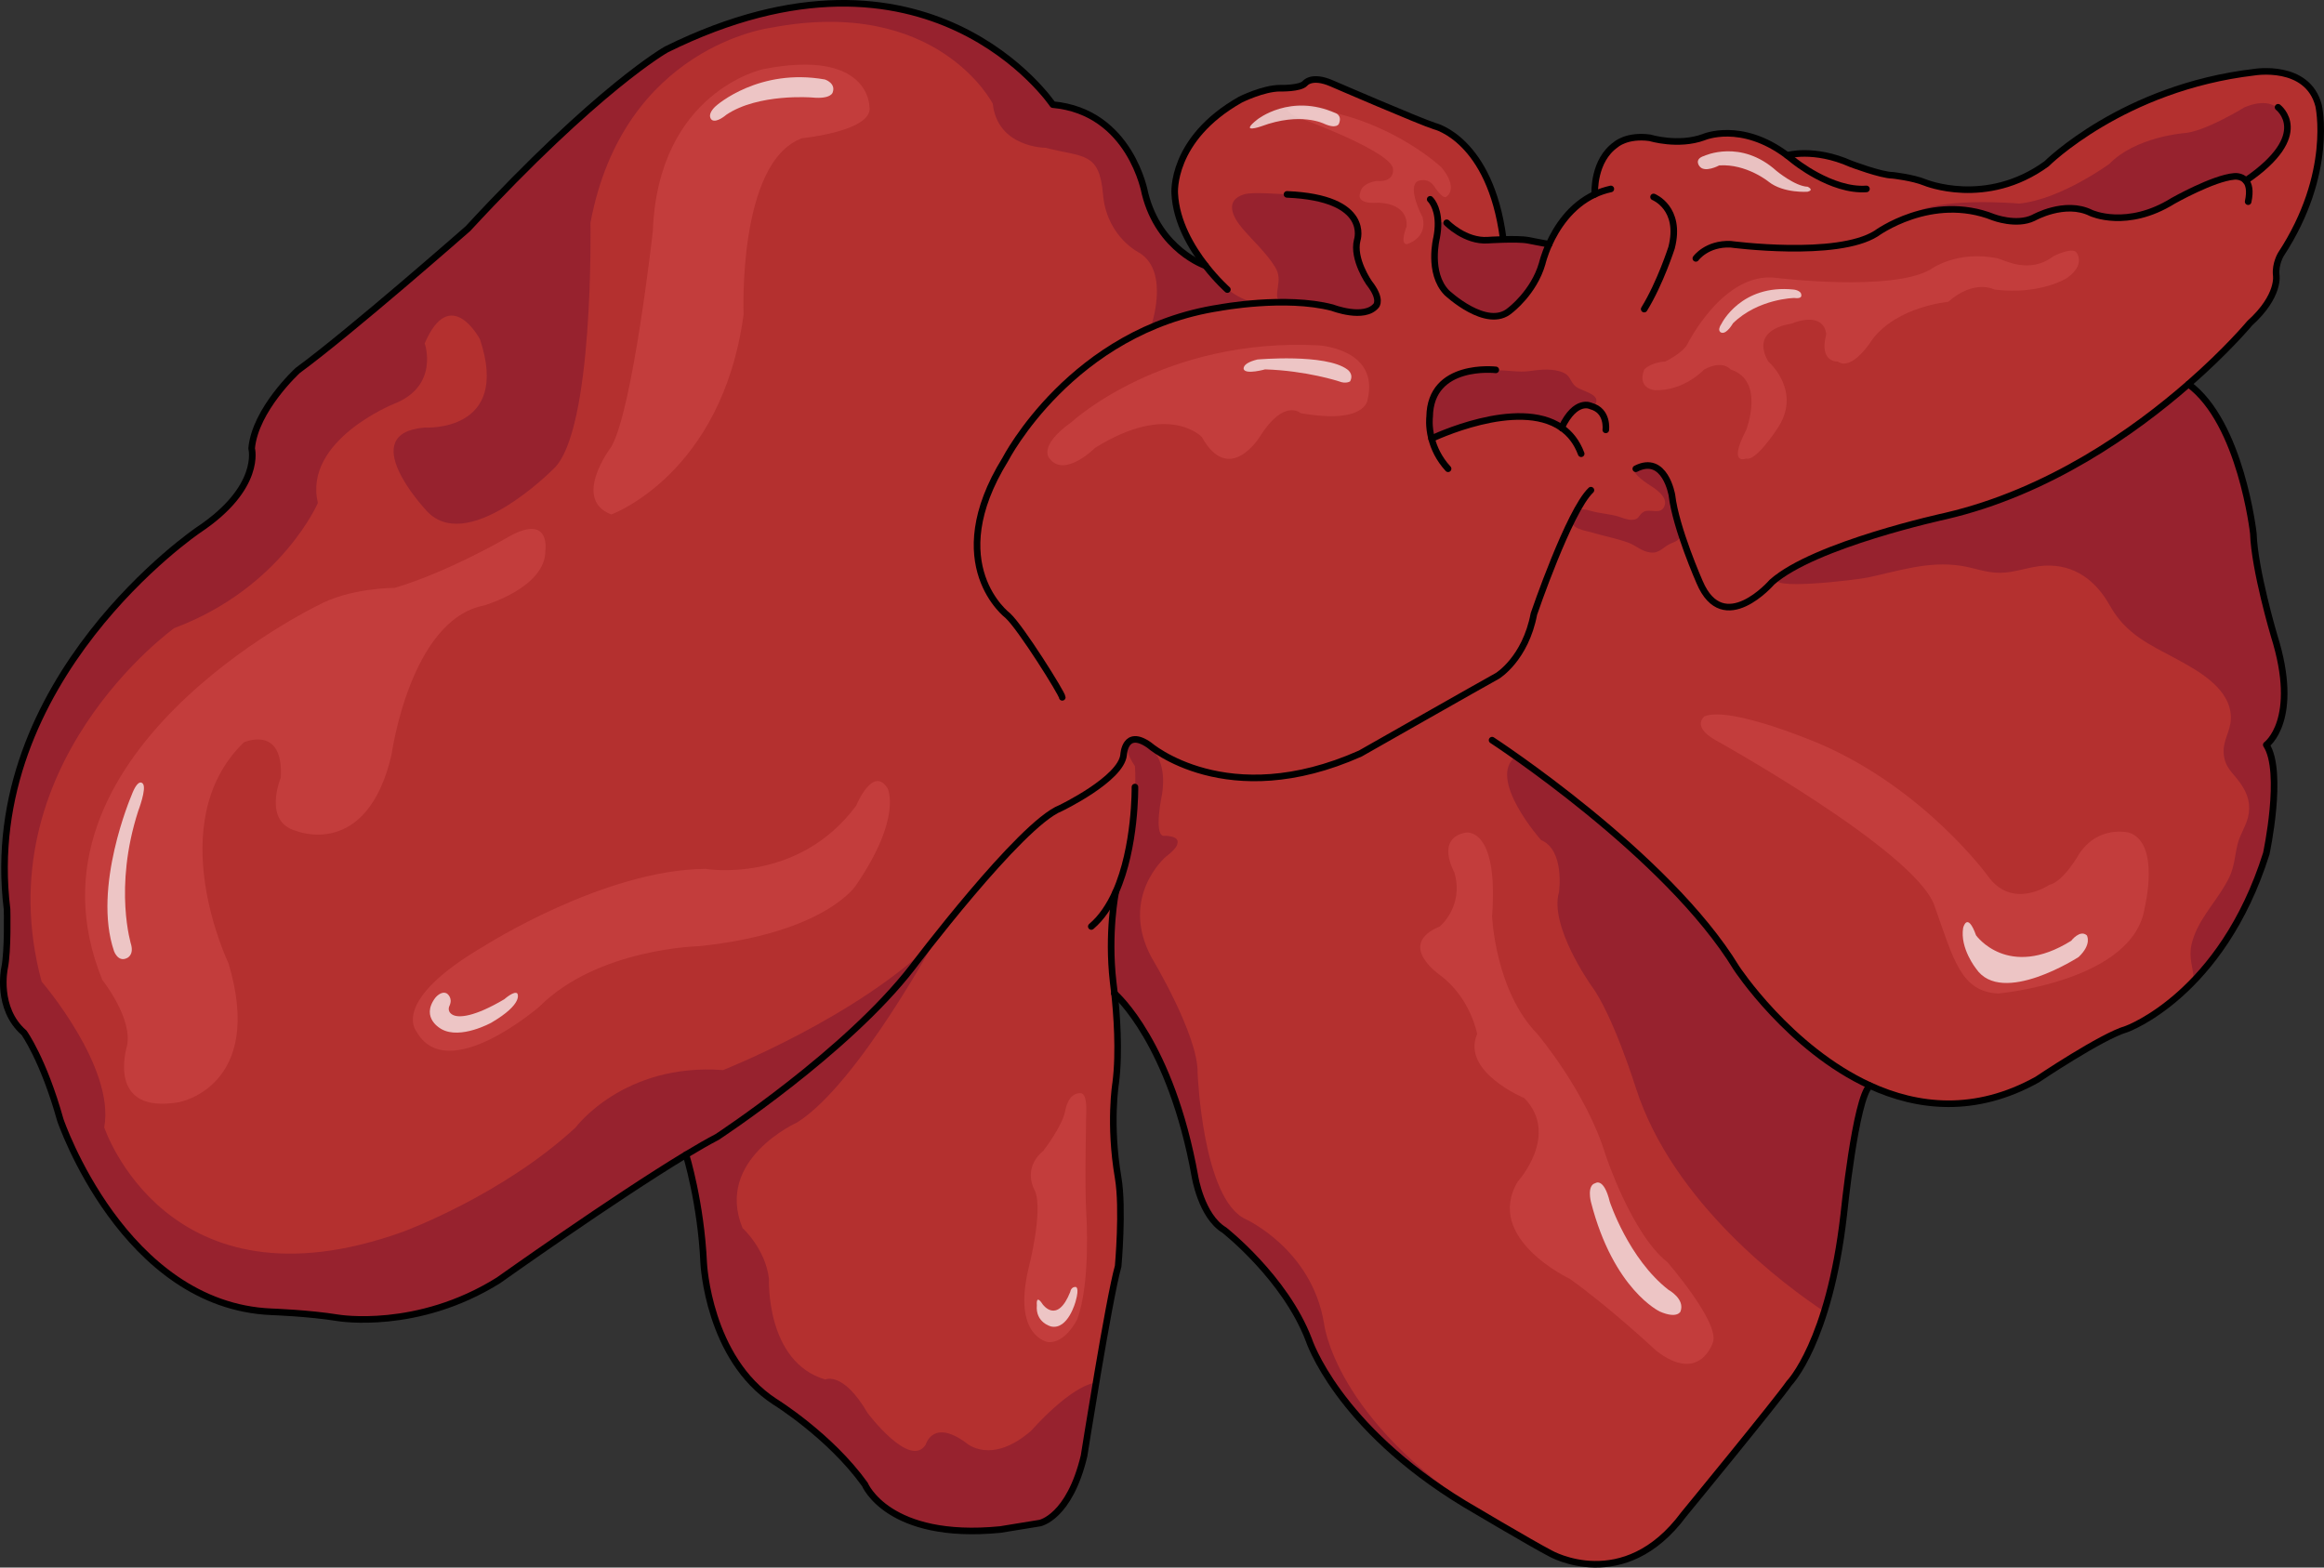 <?xml version="1.0" encoding="utf-8"?>
<!-- Generator: Adobe Illustrator 16.0.0, SVG Export Plug-In . SVG Version: 6.00 Build 0)  -->
<!DOCTYPE svg PUBLIC "-//W3C//DTD SVG 1.1//EN" "http://www.w3.org/Graphics/SVG/1.1/DTD/svg11.dtd">
<svg version="1.1" id="Layer_4" xmlns="http://www.w3.org/2000/svg" xmlns:xlink="http://www.w3.org/1999/xlink" x="0px" y="0px"
	 width="352.54px" height="237.829px" viewBox="0 0 352.54 237.829" enable-background="new 0 0 352.54 237.829"
	 xml:space="preserve">
<rect x="0" y="0" width="352.54" height="237.829" fill="#333333" stroke="none"/>
<g>
	<path fill="#B4302F" d="M182.988,40.319c-2.101-2.693-4.465-6.644-4.677-10.963c0,0-0.66-8.236,9.963-14.243
		c0,0,3.459-1.732,6.012-1.732c0,0,3.045,0.084,3.789-0.737c0,0,0.989-1.319,4.035,0c0,0,13.505,5.839,15.646,6.498
		c0,0,8.398,1.973,10.376,17.037v0.151c-1.263,0.033-2.308,0.106-2.308,0.106c-3.459,0.245-6.258-2.638-6.258-2.638l-1.319,0.028
		c0.011,0.647-0.045,1.396-0.212,2.251c0,0-1.352,5.319,1.531,8.315c0,0,6.107,5.761,9.622,2.692c0,0,3.599-2.692,4.867-7.112
		c0,0,0.285-1.247,1.04-2.918c1.106-2.458,3.224-5.845,6.934-7.576c-0.017-0.285-0.218-5.124,3.196-7.538
		c0,0,1.654-1.515,5.174-1.034c0,0,4.274,1.313,8.142-0.095c0,0,5.671-2.497,12.673,2.76c0,0,4.001-1.218,9.672,1.286
		c0,0,4.582,1.737,6.331,1.737c0,0,3.051,0.33,4.906,1.09c0,0,9.271,3.827,18.435-2.827c0,0,11.561-11.572,31.521-13.908
		c0,0,8.069-1.369,9.751,5.063c0,0,2.358,10.254-5.716,22.58c0,0-0.866,1.402-0.715,3.102c0,0,0.637,3.135-4.012,7.342
		c0,0-3.369,4.063-9.298,9.242c7.979,5.856,9.846,22.653,9.846,22.653c0.179,5.526,3.146,15.506,3.146,15.506
		c4.04,12.83-1.184,16.568-1.184,16.568c2.671,4.102,0,16.5,0,16.5c-6.772,21.485-21.211,26.626-21.211,26.626
		c-3.738,1.067-13.54,7.661-13.54,7.661c-9.415,5.235-18.138,4.235-25.379,0.911v0.005c-2.179,1.911-3.967,19.591-3.967,19.591
		c-2.224,19.391-8.264,25.537-8.264,25.537c-1.906,2.754-15.998,19.914-15.998,19.914c-9.108,12.293-20.233,5.935-20.233,5.935
		c-2.861-1.481-13.031-7.521-13.031-7.521c-19.39-11.762-23.625-24.899-23.625-24.899c-3.604-9.427-12.818-16.635-12.818-16.635
		c-3.498-2.117-4.453-8.158-4.453-8.158c-3.649-20.233-11.936-27.514-12.193-27.737c0.308,2.884,0.788,8.806,0.173,13.572
		c0,0-1.028,6.175,0.374,14.389c0.788,4.644,0,13.411,0,13.411c-1.396,4.889-5.174,28.777-5.174,28.777
		c-2.235,9.359-6.706,10.197-6.706,10.197c-0.838,0.14-6.007,0.978-6.007,0.978c-17.042,1.677-20.535-6.845-20.535-6.845
		c-5.308-7.403-13.69-12.572-13.69-12.572c-10.058-6.565-10.756-20.954-10.756-20.954c-0.419-9.22-2.688-16.495-2.688-16.495
		c-10.969,6.627-28.437,19.049-28.437,19.049c-12.337,7.733-24.307,5.705-24.307,5.705c-4.604-0.738-10.125-0.922-10.125-0.922
		c-22.463-0.917-32.041-29.09-32.041-29.09c-2.576-9.209-5.521-13.261-5.521-13.261c-4.236-3.682-2.95-9.756-2.95-9.756
		c0.553-2.582,0.385-8.974,0.385-8.974C-3.125,102.986,30.218,80.4,30.218,80.4c9.678-6.448,8.063-12.365,8.063-12.365
		c0.536-5.918,6.99-11.829,6.99-11.829c8.069-5.918,25.815-21.514,25.815-21.514C90.979,13.185,101.2,7.497,101.2,7.497
		c39.791-19.669,58.616,8.376,58.616,8.376c11.83,1.078,13.981,13.467,13.981,13.467C175.948,37.968,182.988,40.319,182.988,40.319z
		"/>
	<path fill="#97222E" d="M289.449,32.979c0,0,6.739-2.541,12.953-0.013c0,0,3.838,1.921,7.474-0.555c0,0,3.714-1.945,7.7,0.047
		c0,0,5.658,2.142,12.078-1.989c0,0,9.094-5.333,11.025-3.058c0,0,6.315-4.132,6.315-7.928c0,0-0.381-5.722-6.509-3.208
		c0,0-6.17,3.83-9.375,3.944c0,0-7.218,0.604-11.115,4.636c0,0-7.424,5.431-13.713,6.03
		C306.281,30.886,292.777,29.668,289.449,32.979z"/>
	<g>
		<path fill="#97222E" d="M147.564,135.335c0,0-2.071,2.913-5.746,7.353C144.157,140.367,146.151,137.904,147.564,135.335z"/>
		<path fill="#97222E" d="M190.736,45.99c-3.357-0.544-6.079-3.168-8.013-5.771c-1.294-0.525-7.023-3.245-8.927-10.879
			c0,0-2.151-12.389-13.981-13.467c0,0-18.825-28.045-58.616-8.376c0,0-10.22,5.688-30.113,27.195c0,0-17.747,15.596-25.815,21.514
			c0,0-6.454,5.911-6.99,11.829c0,0,1.615,5.917-8.063,12.365c0,0-33.342,22.586-29.04,57.544c0,0,0.167,6.392-0.385,8.974
			c0,0-1.286,6.074,2.95,9.756c0,0,2.945,4.052,5.521,13.261c0,0,9.578,28.173,32.041,29.09c0,0,5.521,0.184,10.125,0.922
			c0,0,11.969,2.028,24.307-5.705c0,0,17.468-12.422,28.437-19.049c0,0,0.132,0.425,0.337,1.193
			c16.358-10.025,30.005-24.877,37.309-33.698c-11.717,11.625-32.134,19.664-32.134,19.664c-15.087-1.118-22.351,8.685-22.351,8.685
			c-11.175,10.361-26.263,15.867-26.263,15.867c-35.762,12.818-45.261-15.867-45.261-15.867c1.676-9.154-9.5-22.117-9.5-22.117
			c-8.839-32.887,20.116-53.621,20.116-53.621c16.231-6.086,21.792-18.986,21.792-18.986c-2.235-9.486,11.486-15.016,11.486-15.016
			c7.016-2.711,4.719-9.199,4.719-9.199c3.911-9.115,8.381-0.627,8.381-0.627c4.755,14.223-8.381,13.398-8.381,13.398
			c-10.617,0.861,0,12.302,0,12.302c6.146,7.576,19.557-6.05,19.557-6.05c6.146-5.739,5.588-37.321,5.588-37.321
			c5.029-26.854,27.389-29.593,27.389-29.593c25.275-4.832,33.638,11.522,33.638,11.522c0.744,6.69,7.992,6.689,7.992,6.689
			c5.761,1.487,8.177,0.558,8.735,7.072c0.011,0.133,0.024,0.263,0.039,0.392c0.72,6.219,5.536,8.507,5.536,8.507
			c4.646,2.961,1.652,11.301,1.652,11.301C180.375,46.616,190.736,45.99,190.736,45.99z"/>
		<path fill="#97222E" d="M179.217,33.695l-0.802-3.254C178.562,31.563,178.844,32.651,179.217,33.695z"/>
	</g>
	<path fill="#97222E" d="M222.271,228.164c0,0,1.156,0.688,2.796,1.652c-22.672-14.48-24.215-29.005-24.215-29.005
		c-1.844-11.31-11.924-15.857-11.924-15.857c-6.515-3.073-7.252-22.127-7.252-22.127c0.123-5.777-7.007-17.578-7.007-17.578
		c-4.917-9.22,2.179-15.262,2.179-15.262c1.81-1.373,1.74-1.947,1.74-1.947c0.477-1.353-2.148-1.229-2.148-1.229
		c-1.425-0.369-0.173-6.269-0.173-6.269c1.106-6.884-3.463-8.272-3.463-8.272c-3.709-0.283-0.637,3.966-0.637,3.966
		c0.379,5.325-1.288,14.175-1.288,14.175c-0.438,2.033-1.981,7.226-1.981,7.226l-0.305,3.894
		c-0.041,6.249,0.845,13.807,0.845,13.807l0.112,0.063c-0.097-1.862-0.247-3.51-0.371-4.665c0.257,0.224,8.544,7.504,12.193,27.737
		c0,0,0.956,6.041,4.453,8.158c0,0,9.214,7.208,12.818,16.635C198.645,203.265,202.881,216.402,222.271,228.164z"/>
	<g>
		<path fill="#97222E" d="M164.554,220.884c0,0,0.813-5.138,1.823-11.135c-3.972,0.437-9.926,7.296-9.926,7.296
			c-6.144,5.343-9.883,1.87-9.883,1.87c-5.075-3.74-6.144,0.267-6.144,0.267c-2.404,3.74-8.815-4.808-8.815-4.808
			c-3.739-6.411-6.411-5.075-6.411-5.075c-9.082-2.671-8.548-15.27-8.548-15.27c-0.534-4.585-4.006-7.703-4.006-7.703
			c-4.274-10.417,8.272-16.026,8.272-16.026c9.341-5.877,21.554-28.771,21.554-28.771c-6.203,9.199-15.686,17.229-15.686,17.229
			c-7.206,6.897-17.891,13.607-22.611,16.436c0.006,0.021,2.269,7.287,2.688,16.494c0,0,0.698,14.389,10.756,20.954
			c0,0,8.382,5.169,13.69,12.572c0,0,3.493,8.521,20.535,6.845c0,0,5.169-0.838,6.007-0.978
			C157.849,231.081,162.319,230.243,164.554,220.884z"/>
		<path fill="#97222E" d="M101.777,176.598l0.015,0.06c0.782-0.489,1.544-0.959,2.276-1.401
			C102.639,176.11,101.777,176.598,101.777,176.598z"/>
	</g>
	<path fill="#97222E" d="M345.079,96.438c0,0-2.967-9.979-3.146-15.506c0,0-1.864-16.767-9.826-22.637
		c-1.955,1.222-4.423,3.602-5.822,4.63c-3.402,2.498-7.182,5.374-10.973,7.282c-3.968,1.997-8.476,4.499-12.637,5.856
		c-7.61,2.482-14.787,3.628-22.273,6.413c-1.922,0.715-9.085,3.685-10.649,5.077c-2.402,2.137,11.753,0.455,13.601,0.061
		c4.73-1.011,9.134-2.506,14.029-1.787c2.068,0.303,3.847,1.082,5.998,1.079c2.278-0.003,4.485-0.964,6.74-1.084
		c4.64-0.247,7.846,2.33,9.933,6.05c2.461,4.387,5.999,5.897,10.194,8.157c3.496,1.882,8.354,4.652,8.156,9.115
		c-0.085,1.93-1.232,3.195-1.079,5.182c0.165,2.144,1.382,2.88,2.543,4.521c1.142,1.616,1.619,3.278,1.133,5.194
		c-0.355,1.399-1.227,2.622-1.575,4.054c-0.413,1.693-0.475,3.364-1.238,4.967c-1.503,3.153-4.215,5.756-5.402,9.067
		c-0.621,1.733-0.598,2.857-0.258,4.588c0.169,0.861,0.249,1.563,0.253,2.201c3.958-4.087,8.23-10.264,11.114-19.413
		c0,0,2.671-12.398,0-16.5C343.895,113.006,349.119,109.268,345.079,96.438z"/>
	<path fill="#97222E" d="M265.302,149.444c-14.531-20.737-35.369-34.689-35.369-34.689c-4.442,3.366,3.835,12.696,3.835,12.696
		c3.637,1.516,2.728,7.884,2.728,7.884c-1.515,5.156,4.837,14.109,4.837,14.109c3.322,4.417,6.812,15.586,6.812,15.586
		c5.632,17.569,22.84,30.151,28.586,33.955c1.16-3.713,2.251-8.529,2.957-14.686c0,0,1.788-17.68,3.967-19.591v-0.005
		c3.404,1.563,7.135,2.611,11.111,2.74C276.685,166.257,265.302,149.444,265.302,149.444z"/>
	<path fill="#97222E" d="M248.531,70.817c-1.992,0.266,1.103,2.4,1.474,2.631c0.935,0.582,2.875,1.795,2.551,3.105
		c-0.453,1.837-2.392,0.39-3.405,1.22c-0.668,0.548-0.515,1.041-1.562,1.092c-0.743,0.035-1.362-0.28-2.055-0.49
		c-1.384-0.42-2.87-0.463-4.282-0.882c-1.41-0.418-2.318-0.354-2.738,1.367c-0.336,1.376,2.027,1.641,3.084,1.957
		c1.754,0.525,3.575,0.858,5.308,1.475c1.316,0.467,2.094,1.391,3.508,1.534c1.45,0.146,1.981-1.005,3.249-1.456
		c1.642-0.584,1.229-1.261,0.86-2.734c-0.304-1.214-0.519-2.5-0.751-3.7c-0.284-1.465-0.653-2.909-1.624-4.114
		c-0.429-0.531-1.021-1.062-1.667-1.242c-0.55-0.153-1.696-0.12-2.464,0.495"/>
	<path fill="#97222E" d="M226.744,56.206c1.773-0.127,3.555,0.362,5.385,0.083c1.548-0.235,3.719-0.434,5.172,0.321
		c0.807,0.418,0.864,1.03,1.374,1.666c0.488,0.608,1.034,0.733,1.752,1.053c0.508,0.226,1.605,0.627,1.72,1.289
		c0.21,1.215-1.181,0.615-1.917,0.781c-1.409,0.317-2.791,1.702-3.274,3.08c-0.623,0.079-1.466-0.527-2.033-0.729
		c-0.83-0.295-1.568-0.34-2.447-0.46c-1.644-0.227-3.775-0.045-5.451,0.189c-4.584,0.64-5.298,0.729-8.138,2.325
		c-0.377,0.212-1.356,0.565-1.722,0.744c-0.635-3.215-0.712-5.674,1.394-8.105c1.027-1.186,2.055-1.795,3.554-1.998
		C223.532,56.252,225.302,55.803,226.744,56.206"/>
	<path fill="#97222E" d="M195.957,29.49c-1.869,0-5.875-0.428-7.251,0c-2.936,0.914-1.784,3.343-0.251,5.15
		c1.619,1.91,3.707,3.776,4.997,5.919c0.629,1.045,0.56,1.917,0.384,3.07c-0.262,1.716-0.219,2.238,1.703,2.231
		c2.338-0.009,4.131,0.52,6.314,0.873c1.644,0.267,5.33,1.475,6.566-0.034c1.397-1.705-0.938-3.725-1.606-5.306
		c-0.443-1.049-1.047-2.756-1.126-3.868c-0.089-1.246,0.351-1.956,0.071-3.168c-0.383-1.659-2.248-3.078-3.778-3.691
		c-2.048-0.822-4.73-0.426-6.747-1.177"/>
	<path fill="#97222E" d="M217.925,36.078c0.167-0.854,0.224-1.604,0.212-2.251l1.319-0.028c0,0,2.799,2.883,6.258,2.638
		c0,0,1.045-0.073,2.308-0.106c1.341-0.039,2.939-0.039,3.789,0.123c0,0,2.771,0.542,3.174,0.603
		c-0.754,1.671-1.039,2.918-1.039,2.918c-1.269,4.42-4.867,7.112-4.867,7.112c-3.515,3.068-9.622-2.692-9.622-2.692
		C216.573,41.397,217.925,36.078,217.925,36.078z"/>
	<g>
		<path fill="none" stroke="#000000" stroke-linecap="round" stroke-linejoin="round" stroke-miterlimit="10" d="M182.879,40.319
			c0,0-7.041-2.352-9.192-10.979c0,0-2.151-12.389-13.981-13.467c0,0-18.825-28.045-58.616-8.376c0,0-10.22,5.688-30.113,27.195
			c0,0-17.747,15.596-25.815,21.514c0,0-6.454,5.911-6.99,11.829c0,0,1.615,5.917-8.063,12.365c0,0-33.342,22.586-29.04,57.544
			c0,0,0.167,6.392-0.386,8.974c0,0-1.285,6.074,2.951,9.756c0,0,2.944,4.052,5.521,13.261c0,0,9.578,28.173,32.041,29.09
			c0,0,5.521,0.184,10.125,0.922c0,0,11.969,2.028,24.307-5.705c0,0,17.468-12.422,28.437-19.049
			c1.771-1.073,3.375-1.989,4.705-2.683c0,0,19.697-12.886,29.643-25.776c0,0,16.383-21.726,22.463-24.117
			c0,0,9.203-4.419,9.572-8.103c0,0,0.184-4.051,3.867-1.475c0,0,11.784,10.31,32.04,1.285c0,0,18.781-10.678,20.803-11.784
			c0,0,4.236-2.576,5.527-9.388c0,0,5.336-15.651,8.649-18.781"/>
		<path fill="none" stroke="#000000" stroke-linecap="round" stroke-linejoin="round" stroke-miterlimit="10" d="M161.142,105.797
			c0-0.536-6.292-10.6-8.27-12.399c0,0-10.243-7.722-0.358-23.72c0,0,10.064-19.585,32.526-22.999c0,0,9.918-1.866,17.071,0
			c0,0,4.85,1.877,6.649-0.318c0,0,0.894-0.939-1.079-3.453c0,0-2.52-3.594-1.799-6.471c0,0,2.179-6.416-10.65-6.946"/>
		<path fill="none" stroke="#000000" stroke-linecap="round" stroke-linejoin="round" stroke-miterlimit="10" d="M186.187,43.93
			c0,0-1.559-1.375-3.308-3.61c-2.101-2.693-4.465-6.644-4.677-10.963c0,0-0.659-8.236,9.963-14.243c0,0,3.458-1.732,6.012-1.732
			c0,0,3.045,0.084,3.789-0.737c0,0,0.989-1.319,4.034,0c0,0,13.506,5.839,15.646,6.498c0,0,8.398,1.973,10.376,17.037"/>
		<path fill="none" stroke="#000000" stroke-linecap="round" stroke-linejoin="round" stroke-miterlimit="10" d="M219.457,33.799
			c0,0,2.799,2.883,6.258,2.638c0,0,1.045-0.073,2.308-0.106c1.341-0.039,2.939-0.039,3.789,0.123c0,0,2.771,0.542,3.174,0.603"/>
		<path fill="none" stroke="#000000" stroke-linecap="round" stroke-linejoin="round" stroke-miterlimit="10" d="M216.953,30.239
			c0,0,1.14,1.045,1.185,3.588c0.011,0.647-0.045,1.396-0.212,2.251c0,0-1.352,5.319,1.531,8.315c0,0,6.107,5.761,9.622,2.692
			c0,0,3.599-2.692,4.867-7.112c0,0,0.285-1.247,1.039-2.918c1.106-2.458,3.224-5.845,6.935-7.576
			c0.749-0.347,1.559-0.626,2.436-0.816"/>
		<path fill="none" stroke="#000000" stroke-linecap="round" stroke-linejoin="round" stroke-miterlimit="10" d="M250.837,29.882
			c0,0,4.275,1.688,2.732,7.699c0,0-1.721,5.364-4.152,9.315"/>
		<path fill="none" stroke="#000000" stroke-linecap="round" stroke-linejoin="round" stroke-miterlimit="10" d="M241.919,29.49
			c0,0,0-0.006,0-0.011c-0.017-0.285-0.218-5.124,3.196-7.538c0,0,1.654-1.515,5.174-1.034c0,0,4.274,1.313,8.142-0.095
			c0,0,5.671-2.497,12.673,2.76c0.324,0.246,0.654,0.504,0.983,0.783c0,0,5.728,4.693,11.042,4.308"/>
		<path fill="none" stroke="#000000" stroke-linecap="round" stroke-linejoin="round" stroke-miterlimit="10" d="M257.252,39.202
			c0,0,1.637-2.297,5.269-2.146c0,0,16.099,2.146,22.083-1.625c0,0,8.398-6.209,17.797-2.465c0,0,3.492,1.33,6.068,0.084
			c0,0,4.777-2.716,8.745-0.732c0,0,5.426,2.515,12.438-1.849c0,0,6.085-3.442,9.265-3.705c0,0,1.084-0.14,1.76,0.647
			c0.458,0.531,0.726,1.487,0.357,3.186"/>
		<path fill="none" stroke="#000000" stroke-linecap="round" stroke-linejoin="round" stroke-miterlimit="10" d="M271.104,23.572
			c0,0,4.001-1.218,9.672,1.286c0,0,4.582,1.737,6.331,1.737c0,0,3.051,0.33,4.906,1.09c0,0,9.271,3.827,18.435-2.827
			c0,0,11.561-11.572,31.521-13.908c0,0,8.069-1.369,9.75,5.063c0,0,2.358,10.254-5.716,22.58c0,0-0.866,1.402-0.715,3.102
			c0,0,0.637,3.135-4.012,7.342c0,0-3.369,4.063-9.298,9.242c-8.164,7.13-21.177,16.384-36.891,20.027c0,0-19.87,4.303-26.29,10.019
			c0,0-7.354,8.521-10.969,0c0,0-3.616-8.169-4.202-13.188c0,0-1.05-6.291-5.482-4.017"/>
		<path fill="none" stroke="#000000" stroke-linecap="round" stroke-linejoin="round" stroke-miterlimit="10" d="M345.573,16.275
			c0,0,5.415,4.091-4.895,11.136"/>
		<path fill="none" stroke="#000000" stroke-linecap="round" stroke-linejoin="round" stroke-miterlimit="10" d="M226.905,56.116
			c0,0-9.924-1.168-10.036,7.119c0,0-0.195,1.407,0.296,3.313c0.358,1.38,1.078,3.022,2.503,4.571"/>
		<path fill="none" stroke="#000000" stroke-linecap="round" stroke-linejoin="round" stroke-miterlimit="10" d="M236.885,64.895
			c1.269,0.878,2.302,2.157,2.973,3.945"/>
		<path fill="none" stroke="#000000" stroke-linecap="round" stroke-linejoin="round" stroke-miterlimit="10" d="M217.166,66.549
			c0,0,13.053-6.292,19.719-1.66"/>
		<path fill="none" stroke="#000000" stroke-linecap="round" stroke-linejoin="round" stroke-miterlimit="10" d="M243.59,65.219
			c0,0,0.391-2.917-2.258-3.615c0,0-2.291-1.235-4.448,3.285v0.006"/>
		<path fill="none" stroke="#000000" stroke-linecap="round" stroke-linejoin="round" stroke-miterlimit="10" d="M165.545,140.564
			c1.576-1.335,2.783-3.179,3.699-5.229c3.051-6.829,2.922-15.926,2.922-15.926"/>
		<path fill="none" stroke="#000000" stroke-linecap="round" stroke-linejoin="round" stroke-miterlimit="10" d="M169.066,150.729
			c-0.118-1.09-0.207-1.743-0.207-1.743c-0.866-7.499,0.386-13.65,0.386-13.65"/>
		<path fill="none" stroke="#000000" stroke-linecap="round" stroke-linejoin="round" stroke-miterlimit="10" d="M104.063,175.192
			c0,0,2.269,7.275,2.688,16.495c0,0,0.699,14.389,10.757,20.954c0,0,8.382,5.169,13.69,12.572c0,0,3.492,8.521,20.535,6.845
			c0,0,5.169-0.838,6.007-0.978c0,0,4.47-0.838,6.706-10.197c0,0,3.777-23.889,5.174-28.777c0,0,0.788-8.768,0-13.411
			c-1.402-8.214-0.374-14.389-0.374-14.389c0.615-4.767,0.134-10.688-0.173-13.572"/>
		<path fill="none" stroke="#000000" stroke-linecap="round" stroke-linejoin="round" stroke-miterlimit="10" d="M226.341,112.296
			c0,0,26.553,17.283,37.069,34.571c0,0,8.013,12.227,20.245,17.837c7.242,3.324,15.964,4.324,25.379-0.911
			c0,0,9.801-6.594,13.54-7.661c0,0,14.439-5.141,21.211-26.626c0,0,2.671-12.398,0-16.5c0,0,5.224-3.738,1.184-16.568
			c0,0-2.967-9.979-3.146-15.506c0,0-1.866-16.797-9.846-22.653"/>
		<path fill="none" stroke="#000000" stroke-linecap="round" stroke-linejoin="round" stroke-miterlimit="10" d="M169.066,150.729
			c0,0,0,0,0.005,0.006c0.257,0.224,8.544,7.504,12.193,27.737c0,0,0.955,6.041,4.453,8.158c0,0,9.214,7.208,12.818,16.635
			c0,0,4.236,13.138,23.625,24.899c0,0,10.17,6.04,13.03,7.521c0,0,11.125,6.358,20.233-5.935c0,0,14.093-17.16,15.998-19.914
			c0,0,6.041-6.146,8.265-25.537c0,0,1.788-17.68,3.967-19.591"/>
	</g>
	<path fill="#C33D3C" d="M48.193,91.868c0,0-46.67,22.483-32.669,56.808c0,0,4.667,5.854,3.733,10.056c0,0-3.267,10.436,7.934,8.484
		c0,0,13.067-2.418,7.467-21.086c0,0-10.268-21.271,2.333-33.504c0,0,6.067-2.715,5.601,5.36c0,0-2.8,6.676,2.333,8.076
		c0,0,10.734,4.436,14.468-11.55c0,0,2.8-20.437,14.001-22.645c0,0,9.333-2.67,9.333-8.272c0,0,0.934-6.069-6.067-1.87
		c0,0-8.867,5.135-16.801,7.468C59.86,89.193,53.09,89.162,48.193,91.868z"/>
	<path fill="#C33D3C" d="M115.773,10.491c0,0-15.952,3.366-16.744,24.617c0,0-3.033,27.075-6.299,32.676c0,0-6.067,7.94,0,10.271
		c0,0,16.801-6.07,20.068-30.339c0,0-0.933-23.156,8.868-26.746c0,0,11.08-1.098,10.207-4.91
		C131.873,16.06,131.815,7.337,115.773,10.491"/>
	<path fill="#C33D3C" d="M73.418,143.548c0,0,18.201-11.62,33.603-11.724c0,0,13.979,2.39,22.857-9.591c0,0,2.527-6.176,4.753-2.647
		c0,0,2.327,4.342-4.802,14.757c0,0-4.589,7.187-23.742,9.205c0,0-15.401,0.307-24.269,9.174c0,0-14.001,12.134-18.668,3.733
		C63.151,156.455,59.125,151.883,73.418,143.548z"/>
	<path fill="#C33D3C" d="M162.572,64.014c0,0,13.927-12.878,37.563-11.61c0,0,9.165,0.582,7.319,8.248c0,0-0.23,3.777-10.149,2.032
		c0,0-2.537-2.314-6.228,3.621c0,0-4.613,7.442-8.765,0c0,0-4.99-5.38-16.219,1.662c0,0-4.541,4.554-6.847,1.646
		C159.245,69.612,157.25,67.821,162.572,64.014z"/>
	<path fill="#C33D3C" d="M164.785,168.496c0,0-0.278,11.382,0,15.684c0,0,0.695,10.501-1.387,16.007c0,0-1.804,3.701-4.441,3.424
		c0,0-5.413-0.833-2.915-11.242c0,0,2.221-8.604,0.972-11.658c0,0-2.082-3.33,1.249-6.106c0,0,2.915-3.75,3.331-6.107
		c0,0,0.417-2.774,2.359-2.636C163.953,165.86,164.841,165.715,164.785,168.496z"/>
	<path fill="#B4302F" d="M230.655,50.244c0,0,8.094-2.705,10.132-11.919c0,0,0.815-5.732,3.569-6.127c0,0,2.136-0.548,2.313,0.78
		c0,0,0.309,1.068-1.14,2.449c0,0-1.334,1.427-1.918,3.774c0,0-2.065,7.88-6.726,10.12c0,0-4.771,2.635-6.23,2.897
		c0,0-2.25,0.212-2.118-0.75C228.537,51.47,227.767,50.639,230.655,50.244z"/>
	<path fill="#C33D3C" d="M255.958,52.239c0,0,5.497-11.148,13.521-10.076c0,0,17.439,2.131,23.344-1.271
		c0,0,4.02-2.999,10.214-1.689c0.958,0.202,4.788,2.488,8.458-0.331c0,0,2.873-1.467,3.511-0.546c0,0,1.437,1.809-1.437,3.838
		c0,0-3.99,2.621-11.011,1.767c0,0-3.032-1.652-7.022,1.858c0,0-7.661,0.671-11.491,5.682c0,0-3.032,4.942-5.266,3.381
		c0,0-2.873,0.193-1.755-4.115c0,0,0-3.671-5.426-1.596c0,0-6.224,0.73-3.351,5.711c0,0,5.337,4.584,1.232,10.368
		c0,0-3.147,4.826-4.584,4.348c0,0-2.873,1.198,0-4.348c0,0,2.91-7.505-2.375-9.159c0,0-1.136-1.537-4.008,0
		c0,0-3.032,3.293-7.5,3.134c0,0-2.708-0.202-1.594-3.134c0,0,0.955-1.083,3.189-1.209
		C252.607,54.851,255.179,53.632,255.958,52.239z"/>
	<path fill="#C33D3C" d="M260.176,112.256c0,0,30.309,16.801,33.259,25.115c2.95,8.314,4.023,13.047,9.656,13.363
		c0,0,20.653-1.829,22.262-13.095c0,0,2.414-9.764-2.414-11.319c0,0-4.56-1.195-7.51,3.185c0,0-2.414,4.298-4.56,4.741
		c0,0-5.632,3.93-9.388-1.435c0,0-9.5-13.064-25.391-19.942c0,0-13.501-5.807-17.524-4.197
		C258.567,108.672,256.55,110.179,260.176,112.256z"/>
	<path fill="#C33D3C" d="M226.341,139.011c0,0,0.451,11.271,6.867,17.859c0,0,7.403,8.715,10.364,18.386
		c0,0,3.948,11.973,9.377,16.25c0,0,7.896,9.103,6.909,12.118c0,0-1.974,6.471-8.637,1.289c0,0-6.909-6.469-13.078-10.884
		c0,0-13.078-6.143-7.896-14.778c0,0,6.416-7.033,0.987-12.646c0,0-9.623-3.984-7.156-9.734c0,0-0.987-5.504-5.675-8.958
		c0,0-6.662-4.579,0-7.348c0,0,3.701-3.016,2.221-8.197c0,0-2.961-5.185,1.728-6.047
		C222.351,126.32,227.354,125.356,226.341,139.011z"/>
	<path fill="#C33D3C" d="M197.146,17.907c0,0,14.396,5.215,14.176,7.859c0,0,0.212,1.909-2.465,1.689c0,0-2.309,0.236-2.53,1.844
		c0,0-0.824,1.682,2.637,1.462c0,0,4.635-0.147,4.415,3.599c0,0-1.086,2.6,0.008,2.695c0,0,3.224-0.858,2.416-4.091
		c0,0-2.424-4.503-0.734-5.483c0,0,1.556-0.686,2.541,0.856c0,0,1.315,2.057,1.848,1.469c0,0,1.855-1.176-0.789-4.407
		c0,0-7.243-6.861-18.51-8.741c0,0-3.6-1.028-4.848,0C195.309,16.658,195.42,17.255,197.146,17.907z"/>
	<path opacity="0.7" fill="#FFFFFF" d="M19.906,120.779c0,0-5.916,13.843-2.603,23.544c0,0,0.591,1.656,1.893,1.064
		c0,0,1.113-0.367,0.71-2.011c0,0-2.721-8.637,1.065-20.35c0,0,1.301-3.374,0.71-4.112
		C21.681,118.915,20.994,117.829,19.906,120.779z"/>
	<path opacity="0.7" fill="#FFFFFF" d="M68.19,152.592c0,0-0.462,0.817,0.439,1.351c0.932,0.553,3.369,0.328,7.871-2.34
		c0,0,1.542-1.364,1.979-0.868c0,0,1.031,1.507-3.958,4.43c0,0-4.65,2.572-7.519,0.989c0,0-3.28-1.643-0.989-4.748
		c0,0,0.904-1.168,1.781-0.671C67.794,150.734,68.748,151.364,68.19,152.592z"/>
	<path opacity="0.7" fill="#FFFFFF" d="M108.465,16.201c0.322-0.322,6.731-5.907,16.667-4.144c0,0,1.706,0.548,1.181,1.969
		c0,0-0.218,1.053-3.149,0.765c0,0-8.137-0.656-12.992,2.625c0,0-1.467,1.287-2.195,0.772
		C107.976,18.188,107.112,17.555,108.465,16.201z"/>
	<path opacity="0.7" fill="#FFFFFF" d="M158.161,197.879c0,0,2.195,3.13,4.193-1.877c0,0,0.099-0.778,0.813-0.751
		c0,0,0.634-0.027,0,2.189c0,0-1.126,4.319-3.692,3.818c0,0-2.441-0.564-2.19-3.255
		C157.285,198.004,157.097,196.252,158.161,197.879z"/>
	<path opacity="0.7" fill="#FFFFFF" d="M190.736,54.543c0,0,10.31-0.927,13.633,1.5c0,0,1.046,0.68,0.436,1.813
		c0,0-0.604,0.436-1.697,0c0,0-4.928-1.62-11.203-1.813c0,0-2.876,0.803-3.225,0C188.68,56.043,188.259,55.153,190.736,54.543z"/>
	<path opacity="0.7" fill="#FFFFFF" d="M190.736,18.125c0,0,5.006-4.008,11.839-0.976c0,0,1.069,0.326,0.533,1.625
		c0,0-0.299,0.865-2.247,0c0,0-3.57-1.827-9.52,0.385C191.342,19.159,187.858,20.396,190.736,18.125z"/>
	<path opacity="0.7" fill="#FFFFFF" d="M261.18,49.053c0,0,2.951-5.955,10.908-5.123c0,0,1.162,0.116,1.162,0.832
		c0,0,0.179,0.625-1.073,0.446c0,0-5.454,0.09-9.298,3.845c0,0-0.894,1.61-1.699,1.431C261.18,50.483,260.317,50.329,261.18,49.053z
		"/>
	<path opacity="0.7" fill="#FFFFFF" d="M258.521,23.651c0,0,5.532-2.615,10.958,2.272c0,0,2.81,2.34,4.738,2.409
		c0,0,1.033,0.481,0,0.757c0,0-3.649,0.275-5.92-1.514c0,0-3.366-2.755-7.5-2.479c0,0-2.276,1.238-3.033,0.068
		C257.764,25.166,256.953,24.134,258.521,23.651z"/>
	<path opacity="0.7" fill="#FFFFFF" d="M244.195,182.328c0,0,2.84,8.642,8.91,13.366c0,0,2.552,1.386,1.815,3.291
		c0,0-0.495,1.146-3.135,0c0,0-7.044-3.291-10.453-16.657c0,0-0.641-2.493,0.68-2.824
		C242.012,179.504,243.284,178.579,244.195,182.328z"/>
	<path opacity="0.7" fill="#FFFFFF" d="M299.76,141.91c0,0,4.844,6.802,14.429,0.824c0,0,1.34-1.752,2.371-0.824
		c0,0,0.825,1.31-1.237,3.283c0,0-11.646,7.54-15.563,1.768c0,0-2.474-3.093-1.958-6.185
		C297.802,140.776,298.42,138.199,299.76,141.91z"/>
</g>
</svg>
